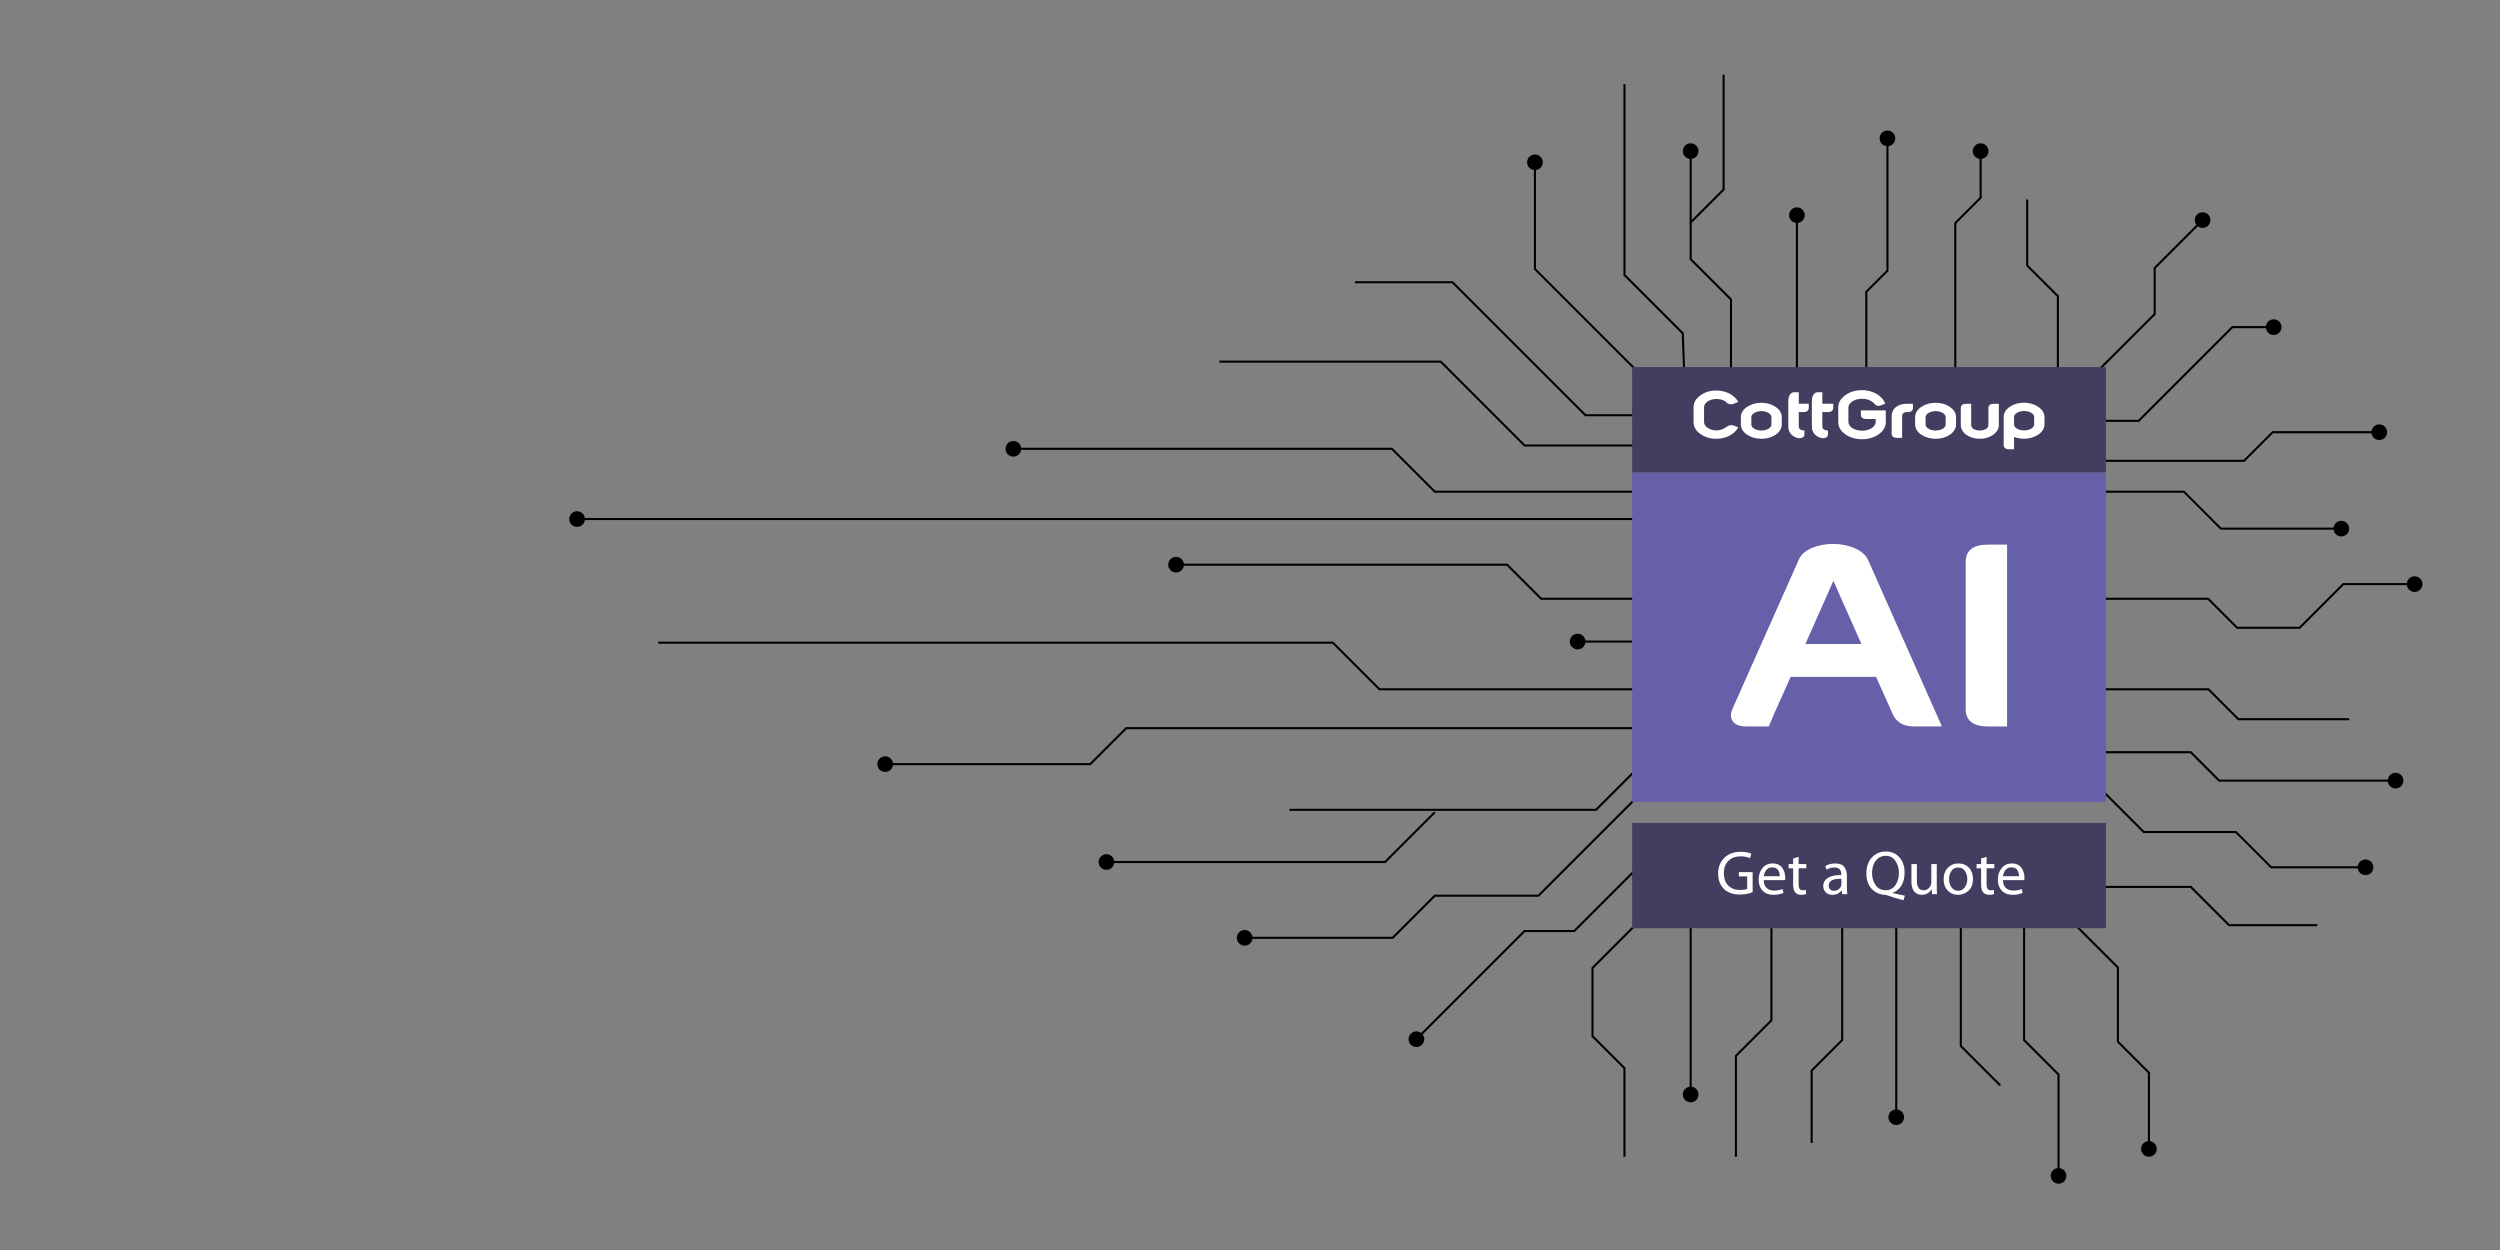 <?xml version="1.0" encoding="UTF-8"?><svg xmlns="http://www.w3.org/2000/svg" viewBox="0 0 1200 600"><rect x="0" y="0" width="1200" height="600" fill="#808080" stroke="none"/><defs><style>.cls-1{fill:none;stroke:#000;stroke-miterlimit:10;}.cls-2{fill:#fff;}.cls-3{fill:#453d5f;}.cls-4{fill:#6560a7;}</style></defs><g id="Layer_6"><line class="cls-1" x1="794.9" y1="307.95" x2="757.09" y2="307.95"/><path d="M757.27,304.19c-2.08,0-3.76,1.68-3.76,3.76s1.68,3.76,3.76,3.76,3.76-1.68,3.76-3.76-1.68-3.76-3.76-3.76Z"/><polyline class="cls-1" points="794.9 287.41 739.76 287.41 723.4 271.05 564.32 271.05"/><path d="M564.51,267.29c-2.08,0-3.76,1.68-3.76,3.76s1.68,3.76,3.76,3.76,3.76-1.68,3.76-3.76-1.68-3.76-3.76-3.76Z"/><polyline class="cls-1" points="794.9 330.86 662.14 330.86 639.76 308.48 315.93 308.48"/><polyline class="cls-1" points="802.21 349.51 540.61 349.51 523.33 366.78 424.69 366.78"/><path d="M424.88,363.02c-2.08,0-3.76,1.68-3.76,3.76s1.68,3.76,3.76,3.76,3.76-1.68,3.76-3.76-1.68-3.76-3.76-3.76Z"/><polyline class="cls-1" points="802.21 352.59 766.07 388.73 618.97 388.73"/><polyline class="cls-1" points="688.71 389.87 664.82 413.76 530.9 413.76"/><circle cx="531.09" cy="413.76" r="3.76"/><polyline class="cls-1" points="797.73 370.66 738.46 429.93 688.71 429.93 668.47 450.17 597.26 450.17"/><circle cx="597.44" cy="450.17" r="3.76"/><line class="cls-1" x1="794.9" y1="249.13" x2="276.82" y2="249.13"/><path d="M277,245.38c-2.08,0-3.76,1.68-3.76,3.76s1.68,3.76,3.76,3.76,3.76-1.68,3.76-3.76-1.68-3.76-3.76-3.76Z"/><polyline class="cls-1" points="794.9 236.02 688.71 236.02 668.1 215.42 486.22 215.42"/><circle cx="486.41" cy="215.42" r="3.76"/><polyline class="cls-1" points="792.14 213.83 731.79 213.83 691.54 173.58 585.29 173.58"/><polyline class="cls-1" points="792.14 199.32 761.03 199.32 697.18 135.47 650.39 135.47"/><polyline class="cls-1" points="794.9 187.27 736.77 129.13 736.77 77.71"/><circle cx="736.77" cy="77.9" r="3.76"/><polyline class="cls-1" points="808.46 180.61 807.73 159.99 779.75 132.01 779.75 40.43"/><polyline class="cls-1" points="830.87 183.98 830.87 143.74 811.52 124.4 811.52 72.35"/><circle cx="811.52" cy="72.54" r="3.76"/><polyline class="cls-1" points="827.33 35.84 827.33 90.99 811.24 107.08"/><line class="cls-1" x1="862.52" y1="180.61" x2="862.52" y2="103.09"/><circle cx="862.52" cy="103.28" r="3.76"/><polyline class="cls-1" points="895.83 180.61 895.83 140.06 905.97 129.92 905.97 66.22"/><circle cx="905.97" cy="66.41" r="3.76"/><polyline class="cls-1" points="938.54 180.61 938.54 107.08 950.7 94.93 950.7 72.35"/><circle cx="950.7" cy="72.54" r="3.76"/><polyline class="cls-1" points="987.78 180.61 987.78 142.18 973.06 127.47 973.06 95.75"/><polyline class="cls-1" points="998.37 186.62 1034.24 150.75 1034.24 128.64 1057.38 105.5"/><path d="M1059.91,108.3c1.47-1.47,1.47-3.85,0-5.32-1.47-1.47-3.85-1.47-5.32,0-1.47,1.47-1.47,3.85,0,5.32,1.47,1.47,3.85,1.47,5.32,0Z"/><polyline class="cls-1" points="1002.32 202 1026.56 202 1071.54 157.02 1091.55 157.02"/><circle cx="1091.37" cy="157.02" r="3.76"/><polyline class="cls-1" points="998.37 236.02 1048.28 236.02 1066 253.74 1124.01 253.74"/><circle cx="1123.83" cy="253.74" r="3.76"/><polyline class="cls-1" points="1002.32 287.41 1059.91 287.41 1073.81 301.32 1103.84 301.32 1124.79 280.37 1159.2 280.37"/><circle cx="1159.02" cy="280.37" r="3.76"/><polyline class="cls-1" points="1002.32 330.86 1060.06 330.86 1074.43 345.22 1127.59 345.22"/><polyline class="cls-1" points="1000.66 361.06 1051.57 361.06 1065.21 374.7 1150.06 374.7"/><circle cx="1149.87" cy="374.7" r="3.76"/><polyline class="cls-1" points="1000.66 221.19 1077.14 221.19 1090.87 207.46 1142.22 207.46"/><circle cx="1142.04" cy="207.46" r="3.76"/><polyline class="cls-1" points="987.78 358.14 1029.01 399.37 1073.23 399.37 1090.17 416.31 1135.64 416.31"/><circle cx="1135.45" cy="416.31" r="3.76"/><polyline class="cls-1" points="998.37 425.71 1051.57 425.71 1069.94 444.08 1112.27 444.08"/><polyline class="cls-1" points="981.36 429.18 1016.59 464.4 1016.59 500.01 1031.49 514.91 1031.49 551.65"/><circle cx="1031.49" cy="551.46" r="3.76"/><polyline class="cls-1" points="971.57 435.98 971.57 499.24 988.1 515.78 988.1 564.61"/><path d="M984.34,564.42c0,2.08,1.68,3.76,3.76,3.76s3.76-1.68,3.76-3.76-1.68-3.76-3.76-3.76-3.76,1.68-3.76,3.76Z"/><polyline class="cls-1" points="941.19 435.98 941.19 502.08 960.11 521"/><line class="cls-1" x1="910.2" y1="439.5" x2="910.2" y2="536.45"/><path d="M906.44,536.26c0,2.08,1.68,3.76,3.76,3.76s3.76-1.68,3.76-3.76-1.68-3.76-3.76-3.76-3.76,1.68-3.76,3.76Z"/><polyline class="cls-1" points="884.24 439.5 884.24 499.24 869.59 513.89 869.59 548.63"/><polyline class="cls-1" points="850.28 439.5 850.28 489.76 833.23 506.81 833.23 555.22"/><line class="cls-1" x1="811.52" y1="435.98" x2="811.52" y2="525.54"/><circle cx="811.52" cy="525.36" r="3.76"/><polyline class="cls-1" points="794.1 434.89 764.4 464.6 764.4 497.36 779.74 512.7 779.74 555.22"/><polyline class="cls-1" points="792.14 410.41 755.65 446.9 731.79 446.9 679.74 498.95"/><path d="M677.22,496.16c-1.47,1.47-1.47,3.85,0,5.32,1.47,1.47,3.85,1.47,5.32,0,1.47-1.47,1.47-3.85,0-5.32-1.47-1.47-3.85-1.47-5.32,0Z"/></g><g id="Layer_4"><rect class="cls-3" x="783.42" y="395" width="227.43" height="50.54"/><rect class="cls-4" x="783.42" y="226.72" width="227.43" height="158.27"/><path class="cls-2" d="M849.06,348.69h-11.11c-6.26,0-8.13-3.91-6.57-7.98l32.06-72.11c2.03-5.01,9.54-7.51,16.42-7.51s14.23,2.5,16.74,7.51l35.51,80.08h-13.61c-4.85,0-8.29-2.03-10.01-5.94l-7.98-17.83h-40.98c-3.28,7.51-7.51,16.27-10.48,23.77ZM866.58,309.12h26.9l-13.45-30.34-13.45,30.34Z"/><path class="cls-2" d="M943.53,340.4v-70.7c0-5.47,3.6-8.29,10.64-8.29h9.23v87.28h-9.23c-7.04,0-10.64-2.82-10.64-8.29Z"/><rect class="cls-3" x="783.42" y="176.19" width="227.43" height="50.54"/><g id="logo"><g id="cottgroup"><path class="cls-2" d="M823.93,206.6c1.59,0,3.1-.48,4.98-1.79.95-.68,2.03-1,3.3-.52l2.15.88c-1.95,3.46-6.13,5.45-10.43,5.45-2.99,0-5.57-.76-7.69-2.27-2.23-1.59-3.34-3.5-3.34-5.73v-7.13c0-2.23,1.12-4.14,3.34-5.73,2.11-1.55,4.66-2.31,7.69-2.31,4.3,0,8.52,1.99,10.43,5.49l-2.15.84-.08.04c-1.11.44-2.39.32-3.35-.6-1.15-1.16-2.95-1.71-4.86-1.71-3.34,0-5.97,1.83-5.97,3.98v7.13c0,2.11,2.7,3.98,5.97,3.98"/><path class="cls-2" d="M852.19,195.25c2.03,1.36,3.06,2.99,3.06,4.94v3.62c0,1.91-1.15,3.62-3.06,4.94-1.87,1.23-4.18,1.87-6.73,1.87-5.26,0-9.83-3.03-9.83-6.81v-3.62c0-1.95,1.04-3.62,3.07-4.94,1.91-1.27,4.18-1.91,6.77-1.91s4.82.64,6.73,1.91M845.46,197.33c-2.47,0-4.82,1.31-4.82,2.87v3.62c0,1.59,2.35,2.83,4.82,2.83s4.82-1.23,4.82-2.83v-3.62c0-.72-.44-1.35-1.27-1.91-1-.64-2.15-.95-3.54-.95"/><path class="cls-2" d="M868.21,195.65c0,1.43-.88,2.15-2.59,2.15h-2.22v6.97c0,1.12,1.07,1.87,2.71,1.87v1.87c0,1.16-.88,1.83-2.43,1.83-.52,0-1-.12-1.51-.32-2.43-.91-3.78-2.74-3.78-5.26v-12.71c0-1.39.88-3.77,2.67-3.77h2.35v5.53h4.81v1.83Z"/><path class="cls-2" d="M879.95,195.65c0,1.43-.88,2.15-2.59,2.15h-2.65v6.97c0,1.12,1.08,1.87,2.71,1.87v1.87c0,1.16-.87,1.83-2.43,1.83-.52,0-.99-.12-1.51-.32-2.43-.91-3.78-2.74-3.78-5.26v-12.71c0-1.39.87-3.77,2.67-3.77h2.35v5.53h5.24v1.83Z"/><path class="cls-2" d="M915.16,193.82h3.07v1.83c0,1.43-.83,2.15-2.55,2.15h-.52c-1.27,0-2.15.76-2.15,1.91v10.47h-2.31c-1.79,0-2.71-.68-2.71-2.07v-8.4c0-3.59,2.95-5.89,7.17-5.89"/><path class="cls-2" d="M935.83,195.25c2.03,1.36,3.07,2.99,3.07,4.94v3.62c0,1.91-1.16,3.62-3.07,4.94-1.87,1.23-4.18,1.87-6.73,1.87-5.26,0-9.84-3.03-9.84-6.81v-3.62c0-1.95,1.03-3.62,3.06-4.94,1.91-1.27,4.18-1.91,6.77-1.91s4.82.64,6.73,1.91M929.1,197.33c-2.47,0-4.82,1.31-4.82,2.87v3.62c0,1.59,2.35,2.83,4.82,2.83s4.82-1.23,4.82-2.83v-3.62c0-.72-.44-1.35-1.27-1.91-.99-.64-2.15-.95-3.54-.95"/><path class="cls-2" d="M943.85,193.82h2.31v10.23c0,1.55,1.81,2.59,4.12,2.59s4.15-.99,4.15-2.59v-8.16c0-1.4.92-2.07,2.71-2.07h2.31v10.23c0,1.87-.99,3.46-2.94,4.78-1.79,1.19-3.71,1.79-6.22,1.79-5.13,0-9.1-2.95-9.1-6.57v-8.16c0-1.4.88-2.07,2.67-2.07"/><path class="cls-2" d="M964.8,195.21c1.91-1.31,4.18-1.91,6.77-1.91,5.29,0,9.79,3.15,9.79,6.85v3.58c0,3.74-4.46,6.85-9.79,6.85-1.71,0-3.34-.28-4.82-.87v5.93h-2.31c-1.79,0-2.67-.68-2.67-2.07v-13.42c0-1.95.99-3.62,3.03-4.94M971.57,206.6c2.55,0,4.82-1.23,4.82-2.87v-3.58c0-1.63-2.27-2.87-4.82-2.87s-4.82,1.27-4.82,2.87v3.58c0,1.67,2.27,2.87,4.82,2.87"/><path class="cls-2" d="M885.86,189.62c2.19-1.58,4.83-2.35,7.94-2.35,4.76,0,9.48,2.35,11.13,6.44l-2,.85c-.84.41-2.42.41-3.11-.65-1.35-1.58-3.53-2.51-6.03-2.51-3.57,0-6.56,1.9-6.56,4.21v6.88c0,2.39,2.99,4.25,6.56,4.25s6.56-1.86,6.56-4.25v-1.38h-4.49c-1.77,0-2.65-.73-2.65-2.15v-1.98h11.97v5.51c0,2.39-1.15,4.41-3.49,6.03-2.26,1.54-4.87,2.31-7.9,2.31-3.11,0-5.76-.77-7.94-2.31-2.34-1.62-3.49-3.64-3.49-6.03v-6.88c0-2.35,1.15-4.33,3.49-5.99"/></g></g><path class="cls-2" d="M824.71,419.24c0-3.03.98-5.52,2.95-7.46,1.96-1.94,4.6-2.91,7.92-2.91,2.1,0,3.8.31,5.08.93l-.67,2.11c-1.22-.57-2.71-.86-4.47-.86-2.46,0-4.43.72-5.88,2.16-1.46,1.44-2.19,3.41-2.19,5.91s.7,4.48,2.1,5.92c1.4,1.43,3.29,2.15,5.65,2.15,1.59,0,2.74-.18,3.45-.54v-5.98h-3.99v-2.05h6.61v9.64c-1.92.75-3.99,1.12-6.22,1.11-3.17,0-5.68-.88-7.53-2.65-1.87-1.81-2.8-4.3-2.8-7.48Z"/><path class="cls-2" d="M844.16,422.21c0-2.22.61-4.07,1.83-5.54,1.22-1.47,2.85-2.21,4.88-2.21,1.13,0,2.12.22,2.95.67.83.45,1.46,1.03,1.88,1.75.42.72.73,1.44.92,2.16.19.72.29,1.45.29,2.19,0,.51-.03.92-.09,1.22h-10.23c.02,1.69.49,2.95,1.41,3.78.92.83,2.1,1.24,3.54,1.24,1.55,0,2.9-.25,4.04-.74l.5,1.87c-1.37.61-2.98.91-4.84.92-2.19,0-3.92-.67-5.19-2-1.27-1.33-1.91-3.1-1.91-5.3ZM846.63,420.56h7.67c.02-1.06-.25-2.03-.82-2.91-.56-.88-1.51-1.32-2.83-1.32-1.21,0-2.16.43-2.84,1.29-.67.86-1.07,1.84-1.19,2.94Z"/><path class="cls-2" d="M858.53,416.78v-2.02h2.18v-2.69l2.62-.77v3.46h3.71v2.02h-3.71v7.76c0,1.87.65,2.8,1.96,2.79.61,0,1.12-.06,1.51-.17l.12,1.99c-.68.24-1.45.36-2.31.36-1.22,0-2.17-.37-2.86-1.1-.69-.75-1.04-2.01-1.04-3.77v-7.85h-2.18Z"/><path class="cls-2" d="M875.16,425.37c0-1.74.75-3.07,2.24-4,1.46-.9,3.55-1.35,6.26-1.35h.17v-.29c0-.36-.04-.71-.11-1.04-.07-.33-.21-.69-.42-1.07-.21-.38-.55-.68-1.01-.9s-1.05-.33-1.75-.33c-1.47,0-2.74.36-3.78,1.09l-.6-1.77c1.33-.83,2.92-1.25,4.77-1.25,2.04,0,3.48.56,4.32,1.68.84,1.12,1.26,2.53,1.26,4.22v5.37c0,1.38.07,2.53.2,3.45h-2.5l-.17-1.8h-.07c-.44.61-1.04,1.12-1.8,1.52-.76.41-1.63.61-2.6.61-1.39,0-2.47-.41-3.24-1.22-.78-.81-1.16-1.79-1.16-2.92ZM877.78,425.07c0,.82.23,1.44.7,1.87.46.43,1.05.64,1.75.64.89,0,1.65-.23,2.26-.7.62-.47,1.04-1.04,1.29-1.71.08-.26.12-.54.12-.85v-2.51h-.41c-3.8,0-5.7,1.07-5.7,3.25Z"/><path class="cls-2" d="M895.87,419.25c0-3.16.87-5.71,2.6-7.63,1.74-1.92,3.98-2.89,6.72-2.89s4.91.94,6.55,2.81c1.64,1.88,2.47,4.3,2.47,7.28,0,2.51-.52,4.6-1.55,6.27-1.03,1.67-2.42,2.81-4.17,3.42v.12c2.14.55,4.1.98,5.88,1.3l-.76,2.18c-2.73-.72-5.29-1.49-7.68-2.33-.59-.19-1-.29-1.22-.29-2.52-.1-4.63-1.05-6.31-2.85s-2.53-4.27-2.53-7.41ZM898.6,419.19c0,2.26.58,4.18,1.75,5.76s2.73,2.37,4.7,2.37,3.56-.8,4.71-2.39,1.72-3.57,1.72-5.95c0-2.2-.56-4.12-1.67-5.75s-2.67-2.45-4.68-2.45c-1.39,0-2.59.4-3.61,1.21-1.02.81-1.76,1.83-2.23,3.08-.47,1.25-.7,2.62-.7,4.12Z"/><path class="cls-2" d="M917.49,423.18v-8.42h2.62v7.96c0,3.07,1.07,4.61,3.22,4.61.82,0,1.53-.24,2.15-.71s1.05-1.04,1.3-1.7c.16-.38.24-.82.25-1.34v-8.82h2.62v10.46c0,1.63.04,2.95.12,3.96h-2.42l-.11-2.36h-.05c-.39.72-1,1.35-1.81,1.88-.81.54-1.79.81-2.93.81-.61,0-1.19-.1-1.74-.3-.55-.2-1.07-.52-1.58-.97-.5-.45-.91-1.11-1.21-1.97-.3-.86-.45-1.89-.45-3.08Z"/><path class="cls-2" d="M932.95,422.1c0-2.33.67-4.19,2.02-5.57,1.35-1.38,3.04-2.08,5.07-2.08s3.77.69,5.06,2.06c1.29,1.37,1.94,3.15,1.94,5.34,0,2.48-.72,4.38-2.16,5.69-1.44,1.31-3.13,1.97-5.08,1.97s-3.61-.68-4.91-2.04c-1.3-1.36-1.95-3.15-1.95-5.37ZM935.57,422c0,1.6.41,2.93,1.22,3.99.82,1.06,1.86,1.59,3.13,1.59s2.3-.53,3.13-1.6c.83-1.07,1.25-2.41,1.25-4.03,0-1.42-.36-2.69-1.09-3.84-.72-1.14-1.8-1.71-3.24-1.71s-2.53.55-3.29,1.66c-.76,1.11-1.14,2.42-1.14,3.95Z"/><path class="cls-2" d="M948.76,416.78v-2.02h2.18v-2.69l2.62-.77v3.46h3.71v2.02h-3.71v7.76c0,1.87.65,2.8,1.96,2.79.61,0,1.12-.06,1.51-.17l.12,1.99c-.68.24-1.45.36-2.31.36-1.22,0-2.17-.37-2.86-1.1-.69-.75-1.04-2.01-1.04-3.77v-7.85h-2.18Z"/><path class="cls-2" d="M958.98,422.21c0-2.22.61-4.07,1.83-5.54,1.22-1.47,2.85-2.21,4.88-2.21,1.13,0,2.12.22,2.95.67.83.45,1.46,1.03,1.88,1.75.42.72.73,1.44.92,2.16.19.72.29,1.45.29,2.19,0,.51-.03.92-.09,1.22h-10.23c.02,1.69.49,2.95,1.41,3.78.92.83,2.1,1.24,3.54,1.24,1.55,0,2.9-.25,4.04-.74l.5,1.87c-1.37.61-2.98.91-4.84.92-2.19,0-3.92-.67-5.19-2-1.27-1.33-1.91-3.1-1.91-5.3ZM961.46,420.56h7.67c.02-1.06-.25-2.03-.82-2.91-.56-.88-1.51-1.32-2.83-1.32-1.21,0-2.16.43-2.84,1.29-.67.86-1.07,1.84-1.19,2.94Z"/></g></svg>